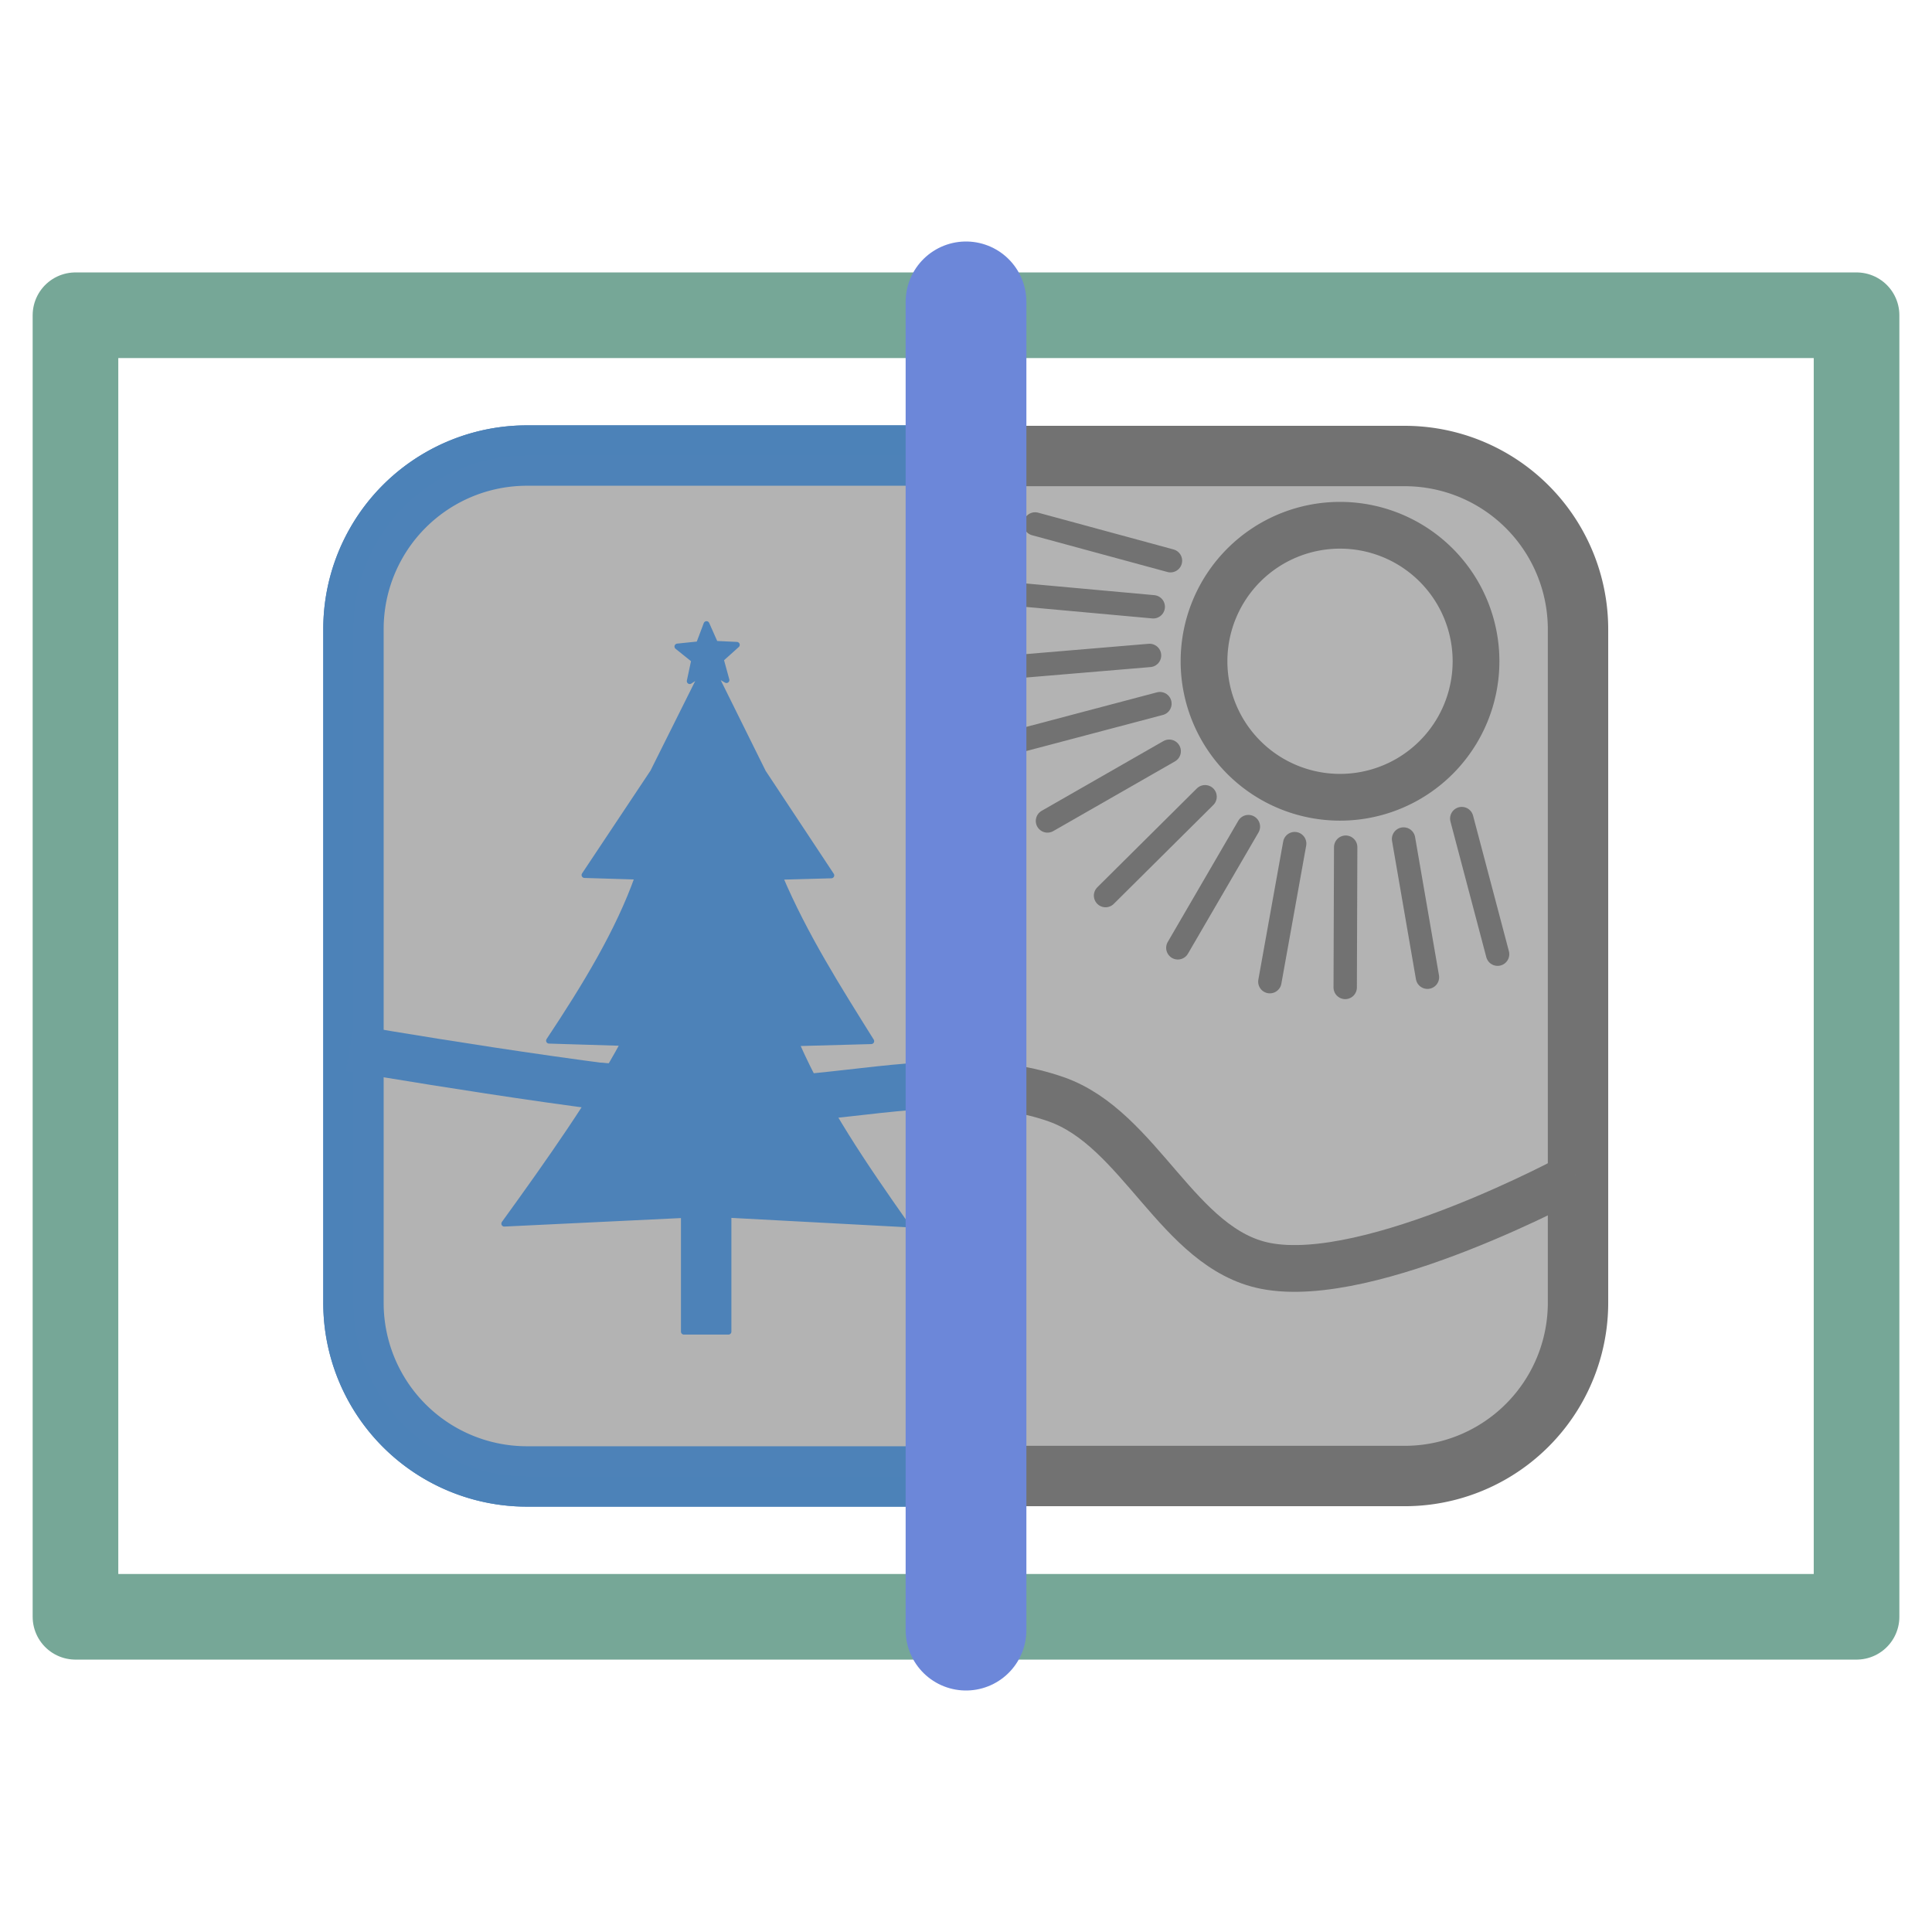 <svg xmlns="http://www.w3.org/2000/svg" xmlns:xlink="http://www.w3.org/1999/xlink" width="256" height="256" viewBox="0 0 67.733 67.733"><g fill="#b3b3b3" stroke="#727272"><path d="M33.954 15.987h15.279a6.077 6.077 0 0 1 6.09 6.09v23.58a6.077 6.077 0 0 1-6.09 6.09H33.954" stroke-width="2.117" stroke-linecap="round" stroke-linejoin="round" stroke-dashoffset="17.6"/><path d="M51.747 23.183a4.768 4.768 0 0 1-4.768 4.768 4.768 4.768 0 0 1-4.768-4.768 4.768 4.768 0 0 1 4.768-4.768 4.768 4.768 0 0 1 4.768 4.768z" stroke-width="1.639" stroke-linecap="round" stroke-linejoin="round" stroke-dashoffset="5.292"/><path d="M41.035 19.658l-4.746-1.289" id="a" stroke-width=".819" stroke-linecap="round"/><use xlink:href="#a" id="b" transform="rotate(-10 49.962 23.915)" width="100%" height="100%" stroke-width=".364" stroke-linecap="round"/><use xlink:href="#b" id="c" transform="rotate(-10 50.114 22.87)" width="100%" height="100%" stroke-width=".364" stroke-linecap="round"/><use xlink:href="#c" id="d" transform="rotate(-10 50.142 21.742)" width="100%" height="100%" stroke-width=".364" stroke-linecap="round"/><use xlink:href="#d" id="e" transform="rotate(-15 47.164 24.269)" width="100%" height="100%" stroke-width=".364" stroke-linecap="round"/><use xlink:href="#e" id="f" transform="rotate(-15 47.679 22.358)" width="100%" height="100%" stroke-width=".364" stroke-linecap="round"/><use xlink:href="#f" id="g" transform="rotate(-15 46.982 22.687)" width="100%" height="100%" stroke-width=".364" stroke-linecap="round"/><use xlink:href="#g" id="h" transform="rotate(-20 46.27 24.676)" width="100%" height="100%" stroke-width=".364" stroke-linecap="round"/><use xlink:href="#h" id="i" transform="rotate(-10 46.998 19.42)" width="100%" height="100%" stroke-width=".364" stroke-linecap="round"/><use xlink:href="#i" id="j" transform="rotate(-10 46.556 17.96)" width="100%" height="100%" stroke-width=".364" stroke-linecap="round"/><use xlink:href="#j" transform="rotate(-5 42.02 5.692)" width="100%" height="100%" stroke-width=".364" stroke-linecap="round"/><path d="M33.961 38.026c1.044.025 2.07.165 3.063.512 2.953 1.031 4.275 5.24 7.345 5.842 3.704.726 10.868-3.179 10.868-3.179" stroke-width="1.639"/></g><path d="M33.954 51.762H18.487a6.082 6.082 0 0 1-6.095-6.095v-23.6a6.082 6.082 0 0 1 6.095-6.096h15.52" fill="none" stroke="#4d84b8" stroke-width="2.117" stroke-linecap="round" stroke-linejoin="round" stroke-dashoffset="17.6" stroke-opacity=".996"/><g stroke="#4d82b8"><path d="M33.954 51.762H18.487a6.082 6.082 0 0 1-6.095-6.095v-23.6a6.082 6.082 0 0 1 6.095-6.096h15.52" fill="#b3b3b3" stroke-width="2.117" stroke-linecap="round" stroke-linejoin="round" stroke-dashoffset="17.6" stroke-opacity=".996"/><path d="M12.263 36.736s8.682 1.504 13.07 1.806c2.896.2 5.848-.61 8.725-.507" fill="#4d82b8" stroke-width="1.64"/><path d="M24.769 21.88l-.267.708-.753.078.59.473-.158.74.453-.297-1.74 3.487-2.402 3.608 1.872.057c-.678 1.917-1.842 3.833-3.116 5.75l2.614.08c-1.046 1.938-2.578 4.118-4.183 6.335l6.297-.303v4.09h1.563v-4.097l6.21.331c-1.443-2.05-2.854-4.112-3.834-6.347l2.63-.072c-1.162-1.859-2.336-3.709-3.207-5.762l1.807-.05-2.392-3.615-1.728-3.488.444.257-.2-.73.563-.506-.756-.036z" paint-order="markers fill stroke" fill="#4d82b8" stroke-width=".205" stroke-linecap="round" stroke-linejoin="round"/></g><g fill="none" stroke-linecap="round" stroke-linejoin="round"><path d="M2.646 11.052h62.442v45.63H2.646z" stroke="#76a797" stroke-width="3.002"/><path d="M33.867 57.15V10.583" stroke="#6c87d9" stroke-width="4.233"/></g></svg>